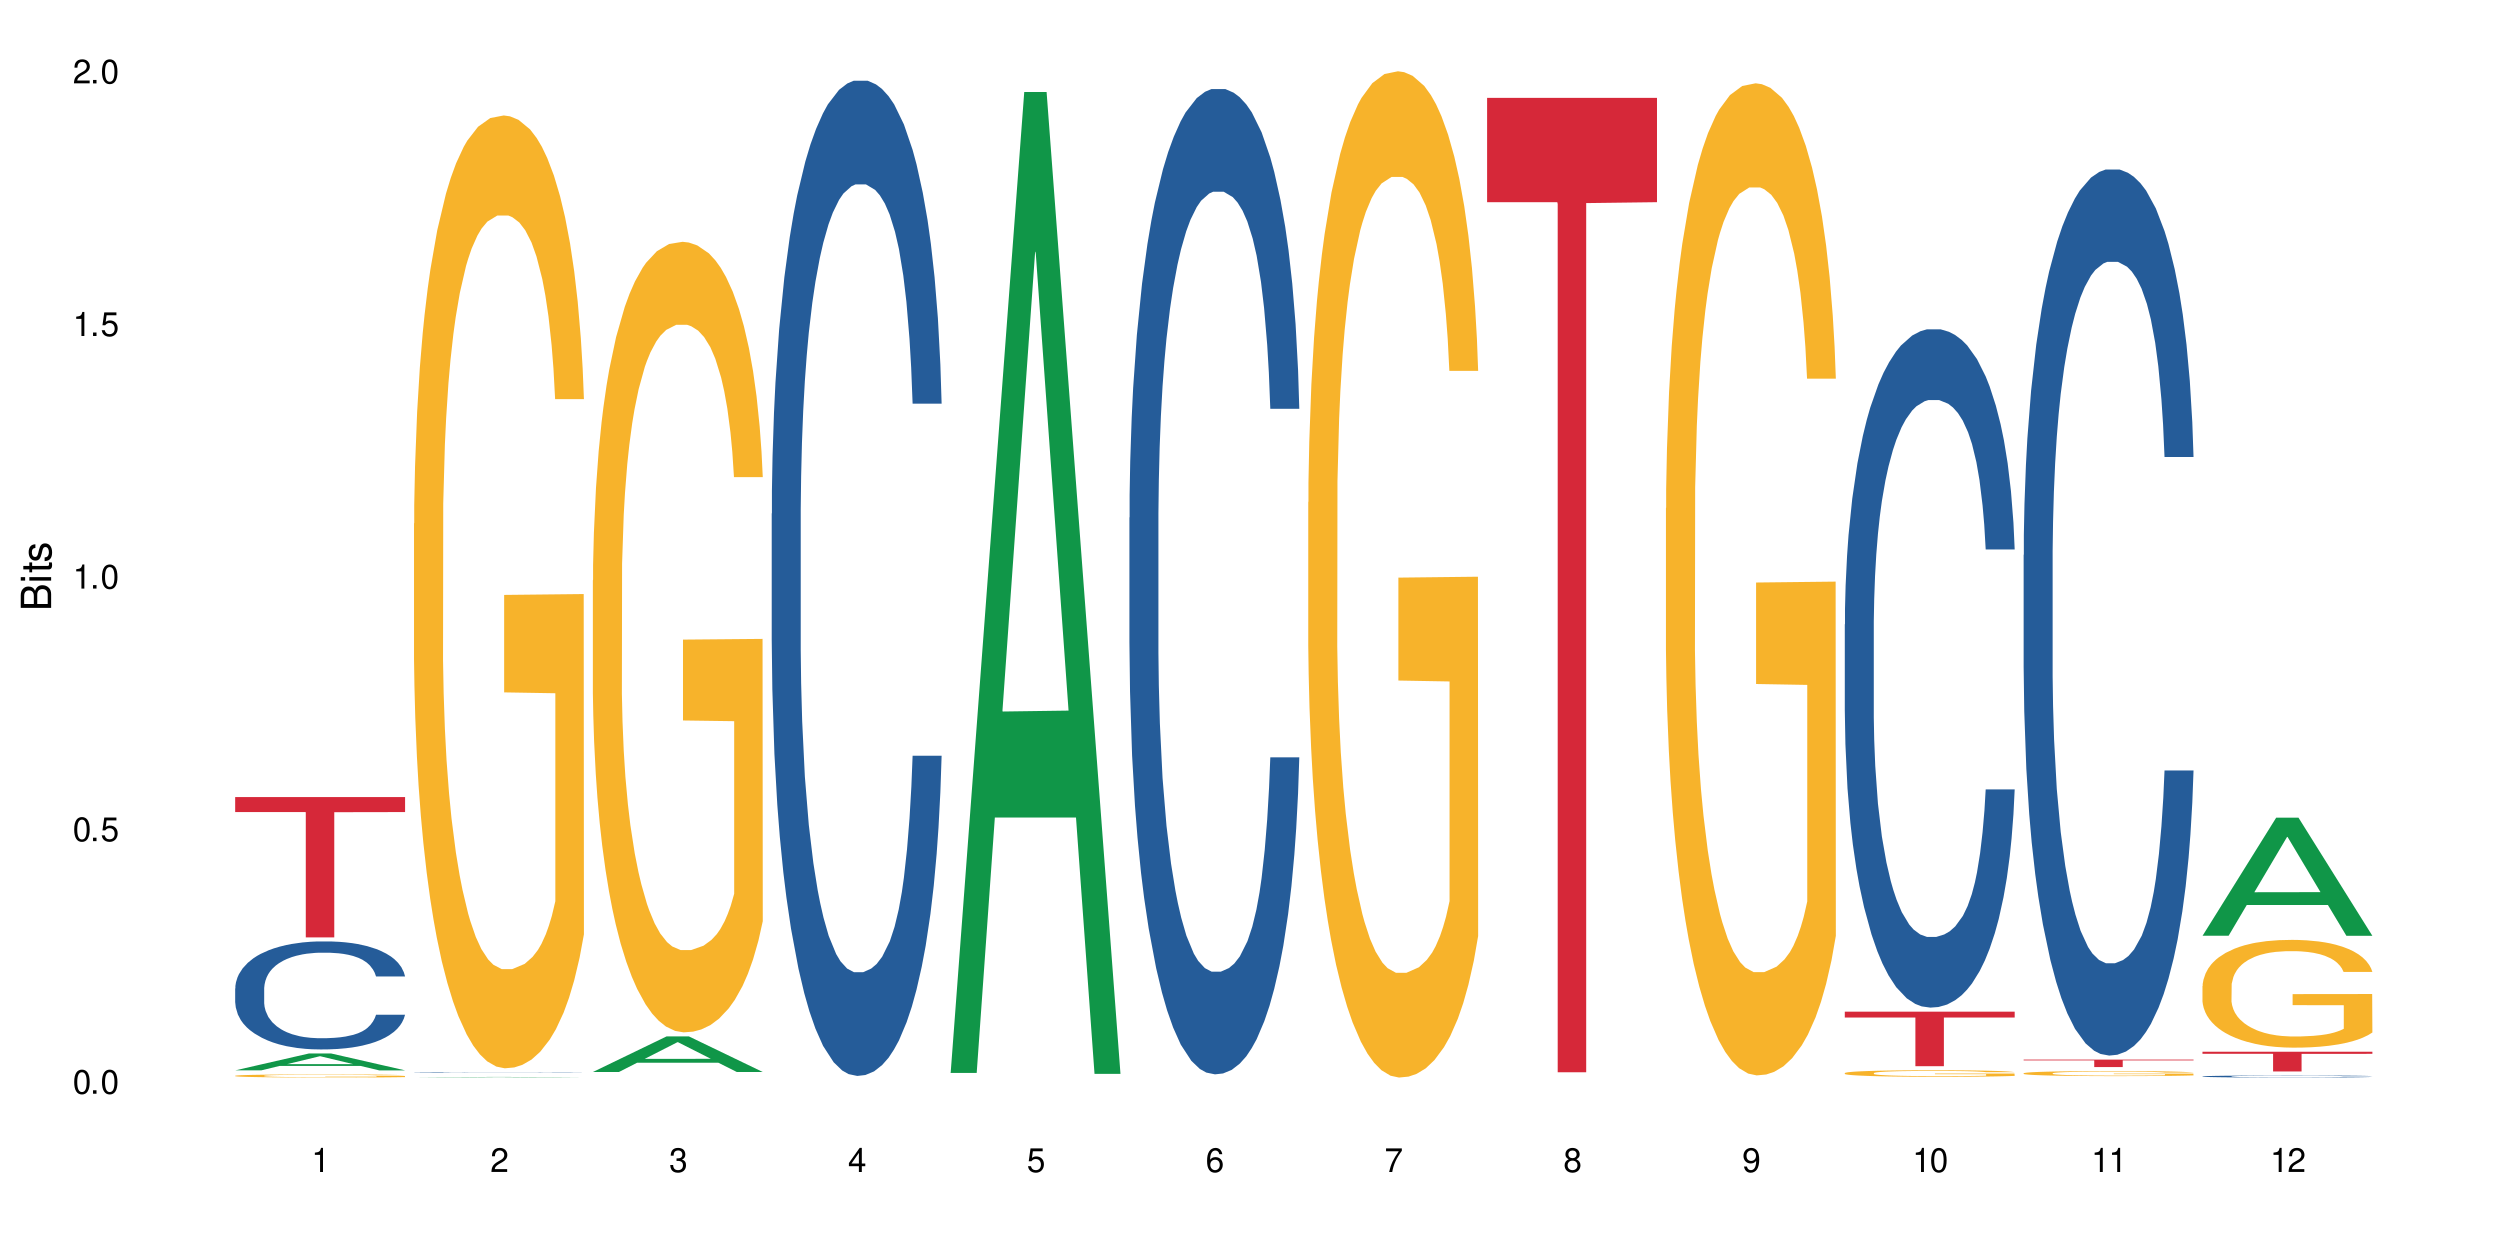 <?xml version="1.0" encoding="UTF-8"?>
<svg xmlns="http://www.w3.org/2000/svg" xmlns:xlink="http://www.w3.org/1999/xlink" width="720" height="360" viewBox="0 0 720 360">
<defs>
<g>
<g id="glyph-0-0">
</g>
<g id="glyph-0-1">
<path d="M 2.641 -6.938 C 2 -6.938 1.422 -6.656 1.078 -6.172 C 0.641 -5.562 0.406 -4.641 0.406 -3.359 C 0.406 -1.016 1.188 0.219 2.641 0.219 C 4.078 0.219 4.859 -1.016 4.859 -3.297 C 4.859 -4.641 4.656 -5.547 4.203 -6.172 C 3.844 -6.656 3.281 -6.938 2.641 -6.938 Z M 2.641 -6.188 C 3.547 -6.188 4 -5.25 4 -3.375 C 4 -1.406 3.562 -0.484 2.625 -0.484 C 1.734 -0.484 1.281 -1.438 1.281 -3.344 C 1.281 -5.25 1.734 -6.188 2.641 -6.188 Z M 2.641 -6.188 "/>
</g>
<g id="glyph-0-2">
<path d="M 1.828 -1 L 0.828 -1 L 0.828 0 L 1.828 0 Z M 1.828 -1 "/>
</g>
<g id="glyph-0-3">
<path d="M 4.562 -6.797 L 1.062 -6.797 L 0.547 -3.094 L 1.328 -3.094 C 1.719 -3.562 2.047 -3.734 2.578 -3.734 C 3.484 -3.734 4.062 -3.109 4.062 -2.094 C 4.062 -1.125 3.484 -0.531 2.578 -0.531 C 1.828 -0.531 1.375 -0.906 1.188 -1.672 L 0.328 -1.672 C 0.453 -1.109 0.547 -0.844 0.75 -0.594 C 1.125 -0.078 1.828 0.219 2.594 0.219 C 3.969 0.219 4.922 -0.781 4.922 -2.219 C 4.922 -3.562 4.031 -4.484 2.719 -4.484 C 2.25 -4.484 1.859 -4.359 1.469 -4.062 L 1.734 -5.969 L 4.562 -5.969 Z M 4.562 -6.797 "/>
</g>
<g id="glyph-0-4">
<path d="M 2.484 -4.938 L 2.484 0 L 3.328 0 L 3.328 -6.938 L 2.766 -6.938 C 2.469 -5.875 2.281 -5.734 0.984 -5.562 L 0.984 -4.938 Z M 2.484 -4.938 "/>
</g>
<g id="glyph-0-5">
<path d="M 4.859 -0.828 L 1.281 -0.828 C 1.359 -1.406 1.672 -1.781 2.5 -2.281 L 3.469 -2.828 C 4.406 -3.344 4.906 -4.062 4.906 -4.906 C 4.906 -5.484 4.672 -6.031 4.266 -6.406 C 3.859 -6.766 3.375 -6.938 2.719 -6.938 C 1.859 -6.938 1.219 -6.625 0.844 -6.031 C 0.609 -5.672 0.5 -5.234 0.484 -4.531 L 1.328 -4.531 C 1.359 -5.016 1.406 -5.281 1.531 -5.516 C 1.75 -5.938 2.188 -6.203 2.703 -6.203 C 3.469 -6.203 4.031 -5.641 4.031 -4.891 C 4.031 -4.344 3.719 -3.859 3.125 -3.516 L 2.234 -3 C 0.812 -2.172 0.406 -1.531 0.328 -0.016 L 4.859 -0.016 Z M 4.859 -0.828 "/>
</g>
<g id="glyph-0-6">
<path d="M 2.125 -3.188 L 2.578 -3.188 C 3.5 -3.188 3.984 -2.766 3.984 -1.922 C 3.984 -1.062 3.469 -0.531 2.594 -0.531 C 1.656 -0.531 1.203 -1 1.156 -2.016 L 0.312 -2.016 C 0.344 -1.453 0.438 -1.094 0.609 -0.781 C 0.953 -0.109 1.625 0.219 2.547 0.219 C 3.953 0.219 4.859 -0.625 4.859 -1.938 C 4.859 -2.828 4.516 -3.297 3.703 -3.594 C 4.344 -3.844 4.656 -4.328 4.656 -5.031 C 4.656 -6.219 3.875 -6.938 2.578 -6.938 C 1.203 -6.938 0.484 -6.172 0.453 -4.703 L 1.297 -4.703 C 1.312 -5.125 1.344 -5.359 1.453 -5.578 C 1.641 -5.969 2.062 -6.203 2.594 -6.203 C 3.344 -6.203 3.797 -5.75 3.797 -5 C 3.797 -4.516 3.609 -4.219 3.25 -4.047 C 3.016 -3.953 2.703 -3.922 2.125 -3.906 Z M 2.125 -3.188 "/>
</g>
<g id="glyph-0-7">
<path d="M 3.141 -1.672 L 3.141 0 L 3.984 0 L 3.984 -1.672 L 4.984 -1.672 L 4.984 -2.438 L 3.984 -2.438 L 3.984 -6.938 L 3.359 -6.938 L 0.266 -2.578 L 0.266 -1.672 Z M 3.141 -2.438 L 1 -2.438 L 3.141 -5.5 Z M 3.141 -2.438 "/>
</g>
<g id="glyph-0-8">
<path d="M 4.781 -5.125 C 4.609 -6.266 3.891 -6.938 2.844 -6.938 C 2.094 -6.938 1.422 -6.578 1.031 -5.953 C 0.594 -5.266 0.406 -4.422 0.406 -3.172 C 0.406 -2 0.578 -1.25 0.984 -0.641 C 1.359 -0.078 1.953 0.219 2.703 0.219 C 3.984 0.219 4.922 -0.75 4.922 -2.094 C 4.922 -3.375 4.062 -4.281 2.844 -4.281 C 2.172 -4.281 1.641 -4.031 1.281 -3.516 C 1.281 -5.234 1.828 -6.188 2.797 -6.188 C 3.391 -6.188 3.797 -5.797 3.938 -5.125 Z M 2.734 -3.531 C 3.547 -3.531 4.062 -2.953 4.062 -2.031 C 4.062 -1.156 3.484 -0.531 2.703 -0.531 C 1.922 -0.531 1.328 -1.188 1.328 -2.078 C 1.328 -2.938 1.906 -3.531 2.734 -3.531 Z M 2.734 -3.531 "/>
</g>
<g id="glyph-0-9">
<path d="M 4.984 -6.797 L 0.438 -6.797 L 0.438 -5.969 L 4.109 -5.969 C 2.5 -3.656 1.828 -2.234 1.328 0 L 2.219 0 C 2.594 -2.172 3.453 -4.047 4.984 -6.094 Z M 4.984 -6.797 "/>
</g>
<g id="glyph-0-10">
<path d="M 3.75 -3.656 C 4.469 -4.094 4.688 -4.438 4.688 -5.078 C 4.688 -6.172 3.844 -6.938 2.641 -6.938 C 1.438 -6.938 0.594 -6.172 0.594 -5.094 C 0.594 -4.438 0.812 -4.094 1.516 -3.656 C 0.734 -3.266 0.359 -2.703 0.359 -1.922 C 0.359 -0.656 1.281 0.219 2.641 0.219 C 3.984 0.219 4.922 -0.656 4.922 -1.922 C 4.922 -2.703 4.531 -3.266 3.75 -3.656 Z M 2.641 -6.188 C 3.359 -6.188 3.812 -5.75 3.812 -5.062 C 3.812 -4.406 3.344 -3.984 2.641 -3.984 C 1.922 -3.984 1.453 -4.406 1.453 -5.078 C 1.453 -5.75 1.922 -6.188 2.641 -6.188 Z M 2.641 -3.266 C 3.484 -3.266 4.062 -2.719 4.062 -1.906 C 4.062 -1.078 3.484 -0.531 2.625 -0.531 C 1.797 -0.531 1.219 -1.094 1.219 -1.906 C 1.219 -2.719 1.781 -3.266 2.641 -3.266 Z M 2.641 -3.266 "/>
</g>
<g id="glyph-0-11">
<path d="M 0.516 -1.578 C 0.672 -0.453 1.406 0.219 2.438 0.219 C 3.188 0.219 3.859 -0.141 4.266 -0.766 C 4.688 -1.453 4.891 -2.297 4.891 -3.547 C 4.891 -4.719 4.703 -5.453 4.312 -6.078 C 3.938 -6.641 3.344 -6.938 2.594 -6.938 C 1.297 -6.938 0.359 -5.969 0.359 -4.625 C 0.359 -3.344 1.234 -2.453 2.453 -2.453 C 3.094 -2.453 3.578 -2.672 4.016 -3.203 C 4 -1.484 3.469 -0.531 2.5 -0.531 C 1.906 -0.531 1.484 -0.906 1.359 -1.578 Z M 2.578 -6.203 C 3.375 -6.203 3.969 -5.531 3.969 -4.641 C 3.969 -3.797 3.391 -3.188 2.547 -3.188 C 1.734 -3.188 1.234 -3.766 1.234 -4.688 C 1.234 -5.562 1.797 -6.203 2.578 -6.203 Z M 2.578 -6.203 "/>
</g>
<g id="glyph-1-0">
</g>
<g id="glyph-1-1">
<path d="M 0 -0.953 L 0 -4.891 C 0 -5.719 -0.234 -6.344 -0.734 -6.797 C -1.188 -7.234 -1.812 -7.469 -2.5 -7.469 C -3.547 -7.469 -4.188 -7 -4.625 -5.875 C -4.984 -6.688 -5.625 -7.094 -6.531 -7.094 C -7.172 -7.094 -7.734 -6.859 -8.141 -6.391 C -8.562 -5.922 -8.75 -5.344 -8.75 -4.5 L -8.75 -0.953 Z M -4.984 -2.062 L -7.766 -2.062 L -7.766 -4.219 C -7.766 -4.844 -7.688 -5.203 -7.453 -5.5 C -7.219 -5.812 -6.859 -5.969 -6.375 -5.969 C -5.891 -5.969 -5.531 -5.812 -5.297 -5.5 C -5.062 -5.203 -4.984 -4.844 -4.984 -4.219 Z M -0.984 -2.062 L -4 -2.062 L -4 -4.781 C -4 -5.766 -3.438 -6.359 -2.484 -6.359 C -1.547 -6.359 -0.984 -5.766 -0.984 -4.781 Z M -0.984 -2.062 "/>
</g>
<g id="glyph-1-2">
<path d="M -6.281 -1.797 L -6.281 -0.797 L 0 -0.797 L 0 -1.797 Z M -8.75 -1.797 L -8.75 -0.797 L -7.484 -0.797 L -7.484 -1.797 Z M -8.75 -1.797 "/>
</g>
<g id="glyph-1-3">
<path d="M -6.281 -3.047 L -6.281 -2.016 L -8.016 -2.016 L -8.016 -1.016 L -6.281 -1.016 L -6.281 -0.172 L -5.469 -0.172 L -5.469 -1.016 L -0.719 -1.016 C -0.078 -1.016 0.281 -1.453 0.281 -2.234 C 0.281 -2.5 0.25 -2.719 0.188 -3.047 L -0.641 -3.047 C -0.609 -2.906 -0.594 -2.766 -0.594 -2.562 C -0.594 -2.141 -0.719 -2.016 -1.156 -2.016 L -5.469 -2.016 L -5.469 -3.047 Z M -6.281 -3.047 "/>
</g>
<g id="glyph-1-4">
<path d="M -4.531 -5.25 C -5.766 -5.25 -6.469 -4.422 -6.469 -2.969 C -6.469 -1.516 -5.719 -0.562 -4.547 -0.562 C -3.562 -0.562 -3.094 -1.062 -2.734 -2.562 L -2.516 -3.484 C -2.344 -4.188 -2.094 -4.469 -1.641 -4.469 C -1.047 -4.469 -0.641 -3.875 -0.641 -3 C -0.641 -2.453 -0.797 -2 -1.062 -1.75 C -1.25 -1.594 -1.422 -1.531 -1.875 -1.469 L -1.875 -0.406 C -0.422 -0.453 0.281 -1.266 0.281 -2.922 C 0.281 -4.5 -0.5 -5.516 -1.719 -5.516 C -2.656 -5.516 -3.172 -4.984 -3.469 -3.734 L -3.703 -2.766 C -3.891 -1.953 -4.156 -1.609 -4.594 -1.609 C -5.188 -1.609 -5.547 -2.125 -5.547 -2.938 C -5.547 -3.75 -5.203 -4.172 -4.531 -4.203 Z M -4.531 -5.25 "/>
</g>
</g>
</defs>
<rect x="-72" y="-36" width="864" height="432" fill="rgb(100%, 100%, 100%)" fill-opacity="1"/>
<path fill-rule="nonzero" fill="rgb(6.275%, 58.824%, 28.235%)" fill-opacity="1" d="M 67.73 308.262 L 67.785 308.258 L 88.957 303.406 L 95.387 303.406 L 116.664 308.266 L 109.188 308.266 L 103.855 306.996 L 80.488 306.996 L 75.258 308.262 L 67.73 308.262 L 82.734 306.473 L 101.711 306.469 L 92.25 304.199 L 92.145 304.195 L 92.039 304.211 L 82.684 306.469 L 82.734 306.473 Z M 67.73 308.262 "/>
<path fill-rule="nonzero" fill="rgb(14.51%, 36.078%, 60%)" fill-opacity="1" d="M 67.73 284.672 L 67.789 284.645 L 67.789 283.961 L 67.969 282.879 L 68.387 281.516 L 68.805 280.578 L 69.879 278.898 L 71.371 277.281 L 72.922 276.027 L 74.055 275.289 L 75.07 274.719 L 77.398 273.668 L 78.891 273.129 L 80.5 272.645 L 82.469 272.16 L 83.902 271.879 L 87.125 271.422 L 89.512 271.223 L 91.363 271.137 L 95.359 271.137 L 97.746 271.25 L 99.477 271.395 L 101.387 271.621 L 102.996 271.879 L 105.801 272.504 L 108.309 273.301 L 109.441 273.754 L 111.234 274.637 L 112.605 275.488 L 113.559 276.227 L 114.633 277.281 L 115.59 278.559 L 116.305 280.008 L 116.664 281.23 L 108.309 281.23 L 107.891 280.094 L 107.414 279.215 L 106.52 278.047 L 105.625 277.223 L 104.371 276.398 L 103.238 275.859 L 101.684 275.316 L 100.312 274.977 L 98.879 274.719 L 97.508 274.551 L 94.883 274.379 L 91.84 274.379 L 90.707 274.438 L 88.379 274.664 L 87.125 274.863 L 85.336 275.262 L 84.082 275.629 L 82.59 276.199 L 81.574 276.684 L 80.32 277.422 L 79.426 278.074 L 78.414 279.016 L 77.816 279.727 L 77.277 280.52 L 76.801 281.461 L 76.441 282.453 L 76.203 283.508 L 76.086 284.531 L 76.086 288.938 L 76.203 289.961 L 76.504 291.156 L 77.277 292.891 L 78.414 294.395 L 79.727 295.59 L 80.977 296.441 L 81.695 296.84 L 82.648 297.297 L 84.141 297.863 L 86.289 298.434 L 87.543 298.66 L 89.453 298.887 L 91.422 299 L 94.047 299 L 96.375 298.887 L 97.926 298.746 L 99.535 298.52 L 101.746 298.035 L 103.117 297.582 L 104.312 297.039 L 105.207 296.5 L 105.801 296.047 L 106.699 295.164 L 107.414 294.195 L 107.949 293.203 L 108.309 292.234 L 116.664 292.234 L 116.305 293.371 L 115.77 294.48 L 115.23 295.305 L 114.395 296.301 L 113.441 297.184 L 112.066 298.176 L 110.934 298.832 L 109.441 299.543 L 108.07 300.082 L 106.578 300.566 L 104.371 301.133 L 102.938 301.418 L 101.387 301.676 L 99.535 301.902 L 97.211 302.102 L 94.703 302.215 L 92.375 302.242 L 89.871 302.188 L 88.02 302.074 L 85.574 301.816 L 82.531 301.305 L 80.32 300.766 L 78.59 300.223 L 77.102 299.656 L 75.43 298.887 L 73.281 297.637 L 71.969 296.672 L 71.074 295.875 L 70.059 294.766 L 69.344 293.77 L 68.508 292.18 L 67.91 290.16 L 67.73 288.594 Z M 67.73 284.672 "/>
<path fill-rule="nonzero" fill="rgb(96.863%, 70.196%, 16.863%)" fill-opacity="1" d="M 67.73 309.816 L 67.789 309.816 L 67.789 309.801 L 68.031 309.762 L 68.625 309.711 L 69.402 309.668 L 70.238 309.637 L 70.773 309.617 L 71.668 309.594 L 72.445 309.574 L 74.414 309.539 L 76.922 309.504 L 78.293 309.488 L 79.844 309.477 L 82.051 309.461 L 83.066 309.453 L 86.172 309.441 L 89.691 309.434 L 93.57 309.43 L 95.359 309.43 L 97.805 309.434 L 101.148 309.441 L 103.059 309.453 L 104.551 309.461 L 106.102 309.469 L 108.012 309.488 L 109.801 309.508 L 111.234 309.527 L 112.664 309.551 L 113.859 309.578 L 114.871 309.605 L 115.77 309.641 L 116.305 309.668 L 116.664 309.699 L 108.367 309.699 L 107.891 309.668 L 107.355 309.648 L 106.461 309.621 L 105.562 309.602 L 104.668 309.586 L 102.996 309.562 L 101.566 309.551 L 99.777 309.539 L 98.047 309.531 L 96.074 309.527 L 94.883 309.523 L 91.719 309.523 L 88.855 309.531 L 87.184 309.539 L 85.992 309.543 L 84.32 309.555 L 83.305 309.566 L 82.707 309.574 L 80.918 309.598 L 79.727 309.621 L 79.07 309.637 L 78.234 309.66 L 77.637 309.684 L 76.98 309.719 L 76.621 309.742 L 76.145 309.797 L 76.086 309.945 L 76.266 309.977 L 76.621 310.012 L 77.102 310.039 L 77.816 310.07 L 78.531 310.098 L 79.785 310.129 L 80.859 310.148 L 81.695 310.164 L 83.305 310.188 L 83.961 310.191 L 85.512 310.207 L 87.125 310.219 L 89.094 310.23 L 90.586 310.234 L 92.973 310.238 L 96.016 310.238 L 99.598 310.234 L 101.863 310.227 L 103.414 310.219 L 104.43 310.215 L 105.684 310.207 L 106.578 310.199 L 107.414 310.188 L 108.43 310.176 L 108.43 309.977 L 93.688 309.977 L 93.688 309.883 L 116.602 309.883 L 116.664 310.207 L 115.41 310.227 L 113.859 310.25 L 112.367 310.266 L 110.816 310.281 L 108.605 310.297 L 106.816 310.305 L 104.07 310.316 L 101.566 310.324 L 98.941 310.328 L 96.613 310.332 L 91.422 310.332 L 88.797 310.324 L 86.707 310.32 L 84.797 310.312 L 82.887 310.301 L 80.5 310.281 L 78.949 310.27 L 77.34 310.25 L 75.727 310.23 L 74.297 310.207 L 73.34 310.191 L 72.387 310.172 L 71.371 310.148 L 70.418 310.117 L 69.699 310.094 L 69.043 310.066 L 68.566 310.039 L 68.09 310 L 67.852 309.969 L 67.73 309.945 Z M 67.73 309.816 "/>
<path fill-rule="nonzero" fill="rgb(83.922%, 15.686%, 22.353%)" fill-opacity="1" d="M 67.73 229.551 L 116.664 229.551 L 116.664 233.875 L 96.27 233.914 L 96.27 269.973 L 88.066 269.973 L 88.066 233.953 L 87.945 233.875 L 67.73 233.875 Z M 67.73 229.551 "/>
<path fill-rule="nonzero" fill="rgb(6.275%, 58.824%, 28.235%)" fill-opacity="1" d="M 119.238 310.332 L 119.289 310.332 L 140.465 310.164 L 146.895 310.164 L 168.172 310.332 L 160.695 310.332 L 155.363 310.289 L 131.996 310.289 L 126.766 310.332 L 119.238 310.332 L 134.242 310.27 L 153.219 310.27 L 143.758 310.191 L 143.547 310.191 L 134.191 310.27 L 134.242 310.27 Z M 119.238 310.332 "/>
<path fill-rule="nonzero" fill="rgb(14.51%, 36.078%, 60%)" fill-opacity="1" d="M 119.238 308.906 L 119.297 308.906 L 119.297 308.902 L 119.477 308.898 L 119.895 308.891 L 120.312 308.887 L 121.387 308.875 L 122.879 308.867 L 124.43 308.859 L 125.562 308.855 L 126.578 308.855 L 128.906 308.848 L 130.398 308.848 L 132.008 308.844 L 133.977 308.84 L 135.41 308.84 L 138.633 308.836 L 152.895 308.836 L 154.504 308.84 L 157.309 308.844 L 159.816 308.848 L 160.949 308.848 L 162.742 308.855 L 164.113 308.859 L 165.066 308.863 L 166.141 308.867 L 167.098 308.875 L 167.812 308.883 L 168.172 308.891 L 159.816 308.891 L 159.398 308.883 L 158.922 308.879 L 158.027 308.871 L 157.133 308.867 L 155.879 308.863 L 154.746 308.859 L 153.191 308.859 L 151.82 308.855 L 150.387 308.855 L 149.016 308.852 L 142.211 308.852 L 139.887 308.855 L 136.844 308.855 L 135.59 308.859 L 134.098 308.863 L 133.082 308.863 L 131.828 308.867 L 130.934 308.871 L 129.922 308.879 L 129.324 308.883 L 128.785 308.887 L 128.309 308.891 L 127.949 308.895 L 127.711 308.902 L 127.594 308.906 L 127.594 308.93 L 127.711 308.938 L 128.012 308.941 L 128.785 308.953 L 129.922 308.961 L 131.234 308.965 L 132.484 308.973 L 133.203 308.973 L 134.156 308.977 L 135.648 308.977 L 137.797 308.98 L 139.051 308.984 L 149.434 308.984 L 151.043 308.98 L 153.254 308.98 L 154.625 308.977 L 155.816 308.973 L 156.715 308.973 L 157.309 308.969 L 158.207 308.965 L 158.922 308.957 L 159.457 308.953 L 159.816 308.949 L 168.172 308.949 L 167.812 308.953 L 167.277 308.961 L 166.738 308.965 L 165.902 308.969 L 164.949 308.977 L 163.574 308.98 L 162.441 308.984 L 160.949 308.988 L 159.578 308.992 L 158.086 308.992 L 155.879 308.996 L 154.445 308.996 L 152.895 309 L 137.082 309 L 134.039 308.996 L 131.828 308.992 L 130.098 308.992 L 128.605 308.988 L 126.938 308.984 L 124.789 308.977 L 123.477 308.973 L 122.582 308.969 L 121.566 308.961 L 120.852 308.957 L 120.016 308.949 L 119.418 308.938 L 119.238 308.93 Z M 119.238 308.906 "/>
<path fill-rule="nonzero" fill="rgb(96.863%, 70.196%, 16.863%)" fill-opacity="1" d="M 119.238 150.789 L 119.297 150.535 L 119.297 145.523 L 119.535 134.246 L 120.133 118.707 L 120.91 105.926 L 121.746 95.902 L 122.281 90.641 L 123.176 83.121 L 123.953 77.609 L 125.922 66.332 L 128.43 55.805 L 129.801 51.293 L 131.352 47.035 L 133.559 42.273 L 134.574 40.516 L 137.676 36.508 L 141.199 34 L 145.078 33.25 L 146.867 33.5 L 149.312 34.504 L 152.656 37.258 L 154.566 39.766 L 156.059 42.273 L 157.609 45.531 L 159.52 50.543 L 161.309 56.555 L 162.742 62.57 L 164.172 70.09 L 165.367 78.109 L 166.379 86.879 L 167.277 97.406 L 167.812 106.18 L 168.172 114.949 L 159.875 114.949 L 159.398 106.18 L 158.863 99.41 L 157.965 91.141 L 157.07 85.125 L 156.176 80.363 L 154.504 73.848 L 153.074 69.84 L 151.281 66.332 L 149.551 64.074 L 147.582 62.57 L 146.391 62.07 L 143.227 62.07 L 140.363 63.824 L 138.691 65.828 L 137.5 67.836 L 135.828 71.594 L 134.812 74.602 L 134.215 76.605 L 132.426 84.375 L 131.234 91.391 L 130.578 96.152 L 129.742 103.672 L 129.145 110.438 L 128.488 120.465 L 128.129 127.98 L 127.652 145.023 L 127.594 190.133 L 127.773 199.656 L 128.129 209.934 L 128.605 218.953 L 129.324 228.477 L 130.039 235.746 L 131.293 245.52 L 132.367 252.035 L 133.203 256.297 L 134.812 263.062 L 135.469 265.316 L 137.02 269.828 L 138.633 273.336 L 140.602 276.344 L 142.094 277.848 L 144.48 279.102 L 147.523 279.102 L 151.105 277.598 L 153.371 275.594 L 154.922 273.586 L 155.938 271.832 L 157.191 269.078 L 158.086 266.57 L 158.922 263.812 L 159.938 259.555 L 159.938 199.656 L 145.195 199.406 L 145.195 171.336 L 168.109 171.086 L 168.172 269.078 L 166.918 275.844 L 165.367 282.359 L 163.875 287.371 L 162.324 291.633 L 160.113 296.395 L 158.324 299.402 L 155.578 302.91 L 153.074 305.164 L 150.449 306.668 L 148.121 307.422 L 145.375 307.672 L 142.93 307.172 L 140.305 305.668 L 138.215 303.66 L 136.305 301.156 L 134.395 297.898 L 132.008 292.633 L 130.457 288.375 L 128.848 283.109 L 127.234 276.848 L 125.801 270.078 L 124.848 264.816 L 123.895 258.801 L 122.879 251.281 L 121.926 242.762 L 121.207 234.992 L 120.551 226.223 L 120.074 217.953 L 119.598 206.676 L 119.359 197.652 L 119.238 189.883 Z M 119.238 150.789 "/>
<path fill-rule="nonzero" fill="rgb(6.275%, 58.824%, 28.235%)" fill-opacity="1" d="M 170.746 308.727 L 170.797 308.719 L 191.973 298.484 L 198.402 298.484 L 219.68 308.738 L 212.203 308.738 L 206.871 306.059 L 183.504 306.059 L 178.273 308.727 L 170.746 308.727 L 185.75 304.953 L 204.727 304.941 L 195.266 300.156 L 195.16 300.148 L 195.055 300.176 L 185.699 304.941 L 185.75 304.953 Z M 170.746 308.727 "/>
<path fill-rule="nonzero" fill="rgb(96.863%, 70.196%, 16.863%)" fill-opacity="1" d="M 170.746 167.156 L 170.805 166.949 L 170.805 162.789 L 171.043 153.434 L 171.641 140.543 L 172.418 129.938 L 173.254 121.621 L 173.789 117.254 L 174.684 111.016 L 175.461 106.441 L 177.43 97.086 L 179.938 88.352 L 181.309 84.609 L 182.859 81.074 L 185.066 77.125 L 186.082 75.668 L 189.184 72.344 L 192.707 70.266 L 196.586 69.641 L 198.375 69.848 L 200.82 70.68 L 204.164 72.965 L 206.074 75.047 L 207.566 77.125 L 209.117 79.828 L 211.027 83.988 L 212.816 88.977 L 214.25 93.969 L 215.68 100.203 L 216.875 106.859 L 217.887 114.137 L 218.785 122.867 L 219.32 130.145 L 219.68 137.422 L 211.383 137.422 L 210.906 130.145 L 210.371 124.531 L 209.473 117.672 L 208.578 112.68 L 207.684 108.73 L 206.012 103.324 L 204.582 99.996 L 202.789 97.086 L 201.059 95.215 L 199.09 93.969 L 197.898 93.551 L 194.734 93.551 L 191.871 95.008 L 190.199 96.672 L 189.008 98.332 L 187.336 101.453 L 186.32 103.949 L 185.723 105.609 L 183.934 112.059 L 182.742 117.879 L 182.086 121.828 L 181.25 128.066 L 180.652 133.68 L 179.996 142 L 179.637 148.234 L 179.16 162.375 L 179.102 199.801 L 179.281 207.703 L 179.637 216.227 L 180.113 223.715 L 180.832 231.613 L 181.547 237.645 L 182.801 245.754 L 183.875 251.16 L 184.711 254.695 L 186.32 260.309 L 186.977 262.18 L 188.527 265.922 L 190.141 268.832 L 192.109 271.328 L 193.602 272.574 L 195.988 273.617 L 199.031 273.617 L 202.613 272.367 L 204.879 270.703 L 206.43 269.039 L 207.445 267.586 L 208.699 265.297 L 209.594 263.219 L 210.43 260.934 L 211.445 257.398 L 211.445 207.703 L 196.703 207.496 L 196.703 184.207 L 219.617 184 L 219.68 265.297 L 218.426 270.914 L 216.875 276.316 L 215.383 280.477 L 213.832 284.012 L 211.621 287.961 L 209.832 290.457 L 207.086 293.367 L 204.582 295.238 L 201.957 296.488 L 199.629 297.109 L 196.883 297.32 L 194.438 296.902 L 191.812 295.656 L 189.723 293.992 L 187.812 291.914 L 185.902 289.211 L 183.516 284.844 L 181.965 281.309 L 180.355 276.941 L 178.742 271.742 L 177.309 266.129 L 176.355 261.762 L 175.402 256.773 L 174.387 250.535 L 173.43 243.465 L 172.715 237.02 L 172.059 229.742 L 171.582 222.883 L 171.105 213.523 L 170.867 206.039 L 170.746 199.594 Z M 170.746 167.156 "/>
<path fill-rule="nonzero" fill="rgb(14.51%, 36.078%, 60%)" fill-opacity="1" d="M 222.254 147.957 L 222.312 147.695 L 222.312 141.406 L 222.492 131.453 L 222.91 118.875 L 223.328 110.23 L 224.402 94.773 L 225.895 79.84 L 227.445 68.312 L 228.578 61.5 L 229.594 56.258 L 231.922 46.566 L 233.414 41.586 L 235.023 37.133 L 236.992 32.68 L 238.426 30.059 L 241.648 25.867 L 244.035 24.035 L 245.883 23.246 L 249.883 23.246 L 252.27 24.297 L 254 25.605 L 255.91 27.703 L 257.52 30.059 L 260.324 35.824 L 262.832 43.16 L 263.965 47.352 L 265.754 55.473 L 267.129 63.332 L 268.082 70.145 L 269.156 79.84 L 270.113 91.629 L 270.828 104.988 L 271.188 116.254 L 262.832 116.254 L 262.414 105.777 L 261.938 97.652 L 261.043 86.914 L 260.145 79.312 L 258.895 71.715 L 257.758 66.738 L 256.207 61.762 L 254.836 58.617 L 253.402 56.258 L 252.031 54.688 L 249.406 53.113 L 246.363 53.113 L 245.227 53.641 L 242.902 55.734 L 241.648 57.57 L 239.855 61.238 L 238.605 64.645 L 237.113 69.883 L 236.098 74.336 L 234.844 81.148 L 233.949 87.176 L 232.934 95.82 L 232.34 102.371 L 231.801 109.707 L 231.324 118.352 L 230.965 127.52 L 230.727 137.215 L 230.609 146.648 L 230.609 187.258 L 230.727 196.688 L 231.027 207.691 L 231.801 223.672 L 232.934 237.559 L 234.25 248.562 L 235.5 256.422 L 236.219 260.09 L 237.172 264.281 L 238.664 269.523 L 240.812 274.762 L 242.066 276.859 L 243.977 278.953 L 245.945 280 L 248.57 280 L 250.898 278.953 L 252.449 277.645 L 254.059 275.547 L 256.266 271.094 L 257.641 266.902 L 258.832 261.926 L 259.73 256.945 L 260.324 252.754 L 261.219 244.633 L 261.938 235.727 L 262.473 226.555 L 262.832 217.648 L 271.188 217.648 L 270.828 228.129 L 270.289 238.344 L 269.754 245.941 L 268.918 255.113 L 267.965 263.234 L 266.59 272.402 L 265.457 278.43 L 263.965 284.98 L 262.594 289.957 L 261.102 294.41 L 258.895 299.652 L 257.461 302.27 L 255.91 304.629 L 254.059 306.727 L 251.73 308.559 L 249.227 309.605 L 246.898 309.871 L 244.391 309.344 L 242.543 308.297 L 240.098 305.938 L 237.051 301.223 L 234.844 296.246 L 233.113 291.27 L 231.621 286.027 L 229.953 278.953 L 227.805 267.426 L 226.492 258.52 L 225.594 251.184 L 224.582 240.965 L 223.863 231.797 L 223.031 217.125 L 222.434 198.523 L 222.254 184.113 Z M 222.254 147.957 "/>
<path fill-rule="nonzero" fill="rgb(6.275%, 58.824%, 28.235%)" fill-opacity="1" d="M 273.762 309 L 273.812 308.734 L 294.984 26.488 L 301.418 26.488 L 322.695 309.266 L 315.219 309.266 L 309.887 235.453 L 286.516 235.453 L 281.289 309 L 273.762 309 L 288.766 204.918 L 307.742 204.652 L 298.281 72.688 L 298.176 72.422 L 298.07 73.219 L 288.711 204.652 L 288.766 204.918 Z M 273.762 309 "/>
<path fill-rule="nonzero" fill="rgb(14.51%, 36.078%, 60%)" fill-opacity="1" d="M 325.27 149.117 L 325.328 148.855 L 325.328 142.633 L 325.508 132.773 L 325.926 120.324 L 326.344 111.766 L 327.418 96.461 L 328.91 81.676 L 330.461 70.262 L 331.594 63.52 L 332.609 58.332 L 334.938 48.734 L 336.43 43.805 L 338.039 39.398 L 340.008 34.988 L 341.441 32.395 L 344.664 28.242 L 347.051 26.43 L 348.898 25.648 L 352.898 25.648 L 355.285 26.688 L 357.016 27.984 L 358.926 30.059 L 360.535 32.395 L 363.34 38.102 L 365.848 45.363 L 366.98 49.512 L 368.77 57.555 L 370.145 65.336 L 371.098 72.078 L 372.172 81.676 L 373.129 93.348 L 373.844 106.578 L 374.199 117.73 L 365.848 117.73 L 365.43 107.355 L 364.953 99.316 L 364.055 88.68 L 363.16 81.156 L 361.91 73.637 L 360.773 68.707 L 359.223 63.777 L 357.852 60.668 L 356.418 58.332 L 355.047 56.777 L 352.422 55.219 L 349.379 55.219 L 348.242 55.738 L 345.914 57.812 L 344.664 59.629 L 342.871 63.262 L 341.621 66.633 L 340.129 71.82 L 339.113 76.23 L 337.859 82.973 L 336.965 88.938 L 335.949 97.5 L 335.355 103.984 L 334.816 111.246 L 334.34 119.805 L 333.98 128.883 L 333.742 138.48 L 333.625 147.82 L 333.625 188.023 L 333.742 197.363 L 334.039 208.254 L 334.816 224.078 L 335.949 237.824 L 337.262 248.719 L 338.516 256.5 L 339.234 260.133 L 340.188 264.281 L 341.68 269.469 L 343.828 274.656 L 345.082 276.734 L 346.988 278.809 L 348.961 279.844 L 351.586 279.844 L 353.914 278.809 L 355.465 277.512 L 357.074 275.438 L 359.281 271.027 L 360.656 266.875 L 361.848 261.949 L 362.742 257.02 L 363.34 252.871 L 364.234 244.828 L 364.953 236.008 L 365.488 226.93 L 365.848 218.113 L 374.199 218.113 L 373.844 228.488 L 373.305 238.605 L 372.77 246.125 L 371.934 255.203 L 370.98 263.246 L 369.605 272.324 L 368.473 278.289 L 366.98 284.773 L 365.609 289.703 L 364.117 294.113 L 361.91 299.301 L 360.477 301.895 L 358.926 304.227 L 357.074 306.301 L 354.746 308.117 L 352.242 309.156 L 349.914 309.414 L 347.406 308.898 L 345.559 307.859 L 343.109 305.523 L 340.066 300.855 L 337.859 295.926 L 336.129 291 L 334.637 285.812 L 332.965 278.809 L 330.82 267.395 L 329.504 258.574 L 328.609 251.312 L 327.598 241.199 L 326.879 232.117 L 326.043 217.594 L 325.449 199.176 L 325.27 184.91 Z M 325.27 149.117 "/>
<path fill-rule="nonzero" fill="rgb(96.863%, 70.196%, 16.863%)" fill-opacity="1" d="M 376.777 144.652 L 376.836 144.387 L 376.836 139.094 L 377.074 127.184 L 377.672 110.777 L 378.449 97.277 L 379.281 86.691 L 379.82 81.133 L 380.715 73.195 L 381.492 67.371 L 383.461 55.461 L 385.965 44.348 L 387.34 39.582 L 388.891 35.082 L 391.098 30.055 L 392.113 28.203 L 395.215 23.965 L 398.734 21.32 L 402.613 20.527 L 404.406 20.789 L 406.852 21.848 L 410.195 24.762 L 412.102 27.406 L 413.594 30.055 L 415.148 33.496 L 417.055 38.789 L 418.848 45.141 L 420.277 51.492 L 421.711 59.43 L 422.902 67.902 L 423.918 77.164 L 424.812 88.281 L 425.352 97.543 L 425.707 106.805 L 417.414 106.805 L 416.938 97.543 L 416.398 90.398 L 415.504 81.664 L 414.609 75.312 L 413.715 70.281 L 412.043 63.402 L 410.609 59.168 L 408.82 55.461 L 407.09 53.078 L 405.121 51.492 L 403.93 50.961 L 400.766 50.961 L 397.902 52.816 L 396.23 54.934 L 395.035 57.051 L 393.367 61.02 L 392.352 64.195 L 391.754 66.312 L 389.965 74.516 L 388.77 81.93 L 388.113 86.957 L 387.277 94.898 L 386.684 102.043 L 386.027 112.629 L 385.668 120.57 L 385.191 138.566 L 385.129 186.207 L 385.309 196.262 L 385.668 207.113 L 386.145 216.641 L 386.859 226.699 L 387.578 234.375 L 388.832 244.695 L 389.906 251.578 L 390.738 256.078 L 392.352 263.223 L 393.008 265.605 L 394.559 270.367 L 396.172 274.074 L 398.141 277.25 L 399.633 278.836 L 402.02 280.16 L 405.062 280.16 L 408.641 278.574 L 410.91 276.457 L 412.461 274.34 L 413.477 272.484 L 414.73 269.574 L 415.625 266.926 L 416.461 264.016 L 417.473 259.516 L 417.473 196.262 L 402.734 195.996 L 402.734 166.355 L 425.648 166.09 L 425.707 269.574 L 424.457 276.719 L 422.902 283.602 L 421.414 288.895 L 419.859 293.395 L 417.652 298.422 L 415.863 301.598 L 413.117 305.305 L 410.609 307.688 L 407.984 309.273 L 405.66 310.066 L 402.914 310.332 L 400.469 309.805 L 397.84 308.215 L 395.754 306.098 L 393.844 303.453 L 391.934 300.012 L 389.547 294.453 L 387.996 289.953 L 386.383 284.395 L 384.773 277.777 L 383.34 270.633 L 382.387 265.074 L 381.43 258.723 L 380.418 250.781 L 379.461 241.785 L 378.746 233.578 L 378.09 224.316 L 377.613 215.582 L 377.133 203.672 L 376.895 194.145 L 376.777 185.941 Z M 376.777 144.652 "/>
<path fill-rule="nonzero" fill="rgb(83.922%, 15.686%, 22.353%)" fill-opacity="1" d="M 428.285 28.188 L 477.215 28.188 L 477.215 58.227 L 456.824 58.492 L 456.824 308.82 L 448.617 308.82 L 448.617 58.754 L 448.5 58.227 L 428.285 58.227 Z M 428.285 28.188 "/>
<path fill-rule="nonzero" fill="rgb(96.863%, 70.196%, 16.863%)" fill-opacity="1" d="M 479.793 146.371 L 479.852 146.109 L 479.852 140.891 L 480.09 129.148 L 480.688 112.969 L 481.461 99.66 L 482.297 89.223 L 482.836 83.746 L 483.73 75.918 L 484.504 70.176 L 486.477 58.434 L 488.98 47.473 L 490.355 42.777 L 491.906 38.34 L 494.113 33.383 L 495.129 31.559 L 498.23 27.383 L 501.75 24.773 L 505.629 23.988 L 507.422 24.25 L 509.867 25.293 L 513.207 28.164 L 515.117 30.773 L 516.609 33.383 L 518.16 36.777 L 520.07 41.996 L 521.863 48.258 L 523.293 54.52 L 524.727 62.348 L 525.918 70.699 L 526.934 79.832 L 527.828 90.789 L 528.367 99.922 L 528.723 109.055 L 520.43 109.055 L 519.953 99.922 L 519.414 92.879 L 518.52 84.266 L 517.625 78.004 L 516.73 73.047 L 515.059 66.262 L 513.625 62.086 L 511.836 58.434 L 510.105 56.086 L 508.137 54.52 L 506.941 53.996 L 503.781 53.996 L 500.918 55.824 L 499.246 57.91 L 498.051 60 L 496.383 63.914 L 495.367 67.043 L 494.77 69.133 L 492.98 77.223 L 491.785 84.527 L 491.129 89.484 L 490.293 97.312 L 489.699 104.359 L 489.043 114.797 L 488.684 122.625 L 488.207 140.367 L 488.145 187.336 L 488.324 197.254 L 488.684 207.949 L 489.16 217.344 L 489.875 227.262 L 490.594 234.828 L 491.844 245.004 L 492.918 251.789 L 493.754 256.223 L 495.367 263.27 L 496.023 265.617 L 497.574 270.316 L 499.184 273.969 L 501.156 277.098 L 502.648 278.664 L 505.035 279.969 L 508.078 279.969 L 511.656 278.402 L 513.926 276.316 L 515.477 274.23 L 516.492 272.402 L 517.742 269.531 L 518.641 266.922 L 519.473 264.051 L 520.488 259.617 L 520.488 197.254 L 505.75 196.992 L 505.75 167.766 L 528.664 167.504 L 528.723 269.531 L 527.473 276.578 L 525.918 283.363 L 524.426 288.582 L 522.875 293.016 L 520.668 297.973 L 518.879 301.105 L 516.133 304.758 L 513.625 307.105 L 511 308.672 L 508.672 309.457 L 505.93 309.715 L 503.48 309.195 L 500.855 307.629 L 498.77 305.543 L 496.859 302.934 L 494.949 299.539 L 492.562 294.059 L 491.012 289.625 L 489.398 284.145 L 487.789 277.621 L 486.355 270.574 L 485.402 265.098 L 484.445 258.832 L 483.434 251.004 L 482.477 242.133 L 481.762 234.043 L 481.105 224.91 L 480.629 216.301 L 480.148 204.559 L 479.91 195.164 L 479.793 187.074 Z M 479.793 146.371 "/>
<path fill-rule="nonzero" fill="rgb(14.51%, 36.078%, 60%)" fill-opacity="1" d="M 531.301 179.848 L 531.359 179.668 L 531.359 175.383 L 531.539 168.598 L 531.957 160.027 L 532.375 154.137 L 533.449 143.602 L 534.938 133.422 L 536.492 125.566 L 537.625 120.922 L 538.641 117.352 L 540.965 110.746 L 542.457 107.352 L 544.07 104.316 L 546.039 101.281 L 547.473 99.496 L 550.691 96.641 L 553.078 95.391 L 554.93 94.852 L 558.93 94.852 L 561.316 95.566 L 563.047 96.461 L 564.953 97.891 L 566.566 99.496 L 569.371 103.426 L 571.879 108.422 L 573.012 111.281 L 574.801 116.816 L 576.172 122.172 L 577.129 126.816 L 578.203 133.422 L 579.156 141.457 L 579.875 150.562 L 580.23 158.242 L 571.879 158.242 L 571.461 151.098 L 570.98 145.562 L 570.086 138.242 L 569.191 133.066 L 567.938 127.887 L 566.805 124.492 L 565.254 121.102 L 563.883 118.957 L 562.449 117.352 L 561.078 116.281 L 558.449 115.211 L 555.406 115.211 L 554.273 115.566 L 551.945 116.996 L 550.691 118.246 L 548.902 120.746 L 547.648 123.066 L 546.156 126.637 L 545.145 129.672 L 543.891 134.316 L 542.996 138.422 L 541.98 144.312 L 541.383 148.777 L 540.848 153.777 L 540.371 159.672 L 540.012 165.918 L 539.773 172.527 L 539.652 178.953 L 539.652 206.633 L 539.773 213.059 L 540.07 220.559 L 540.848 231.449 L 541.98 240.914 L 543.293 248.414 L 544.547 253.77 L 545.262 256.27 L 546.219 259.129 L 547.711 262.699 L 549.859 266.27 L 551.109 267.699 L 553.02 269.125 L 554.988 269.84 L 557.613 269.84 L 559.941 269.125 L 561.492 268.234 L 563.105 266.805 L 565.312 263.77 L 566.688 260.914 L 567.879 257.52 L 568.773 254.129 L 569.371 251.27 L 570.266 245.734 L 570.98 239.664 L 571.52 233.414 L 571.879 227.344 L 580.23 227.344 L 579.875 234.488 L 579.336 241.449 L 578.801 246.629 L 577.965 252.879 L 577.008 258.414 L 575.637 264.664 L 574.504 268.77 L 573.012 273.234 L 571.637 276.625 L 570.148 279.66 L 567.938 283.234 L 566.508 285.02 L 564.953 286.625 L 563.105 288.055 L 560.777 289.305 L 558.273 290.02 L 555.945 290.195 L 553.438 289.84 L 551.59 289.125 L 549.141 287.52 L 546.098 284.305 L 543.891 280.91 L 542.16 277.52 L 540.668 273.949 L 538.996 269.125 L 536.848 261.27 L 535.535 255.199 L 534.641 250.199 L 533.625 243.234 L 532.91 236.984 L 532.074 226.988 L 531.477 214.309 L 531.301 204.488 Z M 531.301 179.848 "/>
<path fill-rule="nonzero" fill="rgb(96.863%, 70.196%, 16.863%)" fill-opacity="1" d="M 531.301 309.039 L 531.359 309.039 L 531.359 309.004 L 531.598 308.926 L 532.195 308.816 L 532.969 308.73 L 533.805 308.66 L 534.344 308.625 L 535.238 308.574 L 536.012 308.535 L 537.984 308.457 L 540.488 308.383 L 541.863 308.352 L 543.414 308.324 L 545.621 308.289 L 546.637 308.277 L 549.738 308.25 L 553.258 308.234 L 557.137 308.227 L 558.93 308.23 L 561.375 308.238 L 564.715 308.258 L 566.625 308.273 L 568.117 308.289 L 569.668 308.312 L 571.578 308.348 L 573.367 308.391 L 574.801 308.43 L 576.234 308.48 L 577.426 308.539 L 578.441 308.598 L 579.336 308.672 L 579.875 308.73 L 580.23 308.793 L 571.938 308.793 L 571.461 308.73 L 570.922 308.684 L 570.027 308.629 L 569.133 308.586 L 568.238 308.555 L 566.566 308.508 L 565.133 308.48 L 563.344 308.457 L 561.613 308.441 L 559.645 308.43 L 558.449 308.426 L 555.289 308.426 L 552.422 308.438 L 550.754 308.453 L 549.559 308.469 L 547.887 308.492 L 546.875 308.512 L 546.277 308.527 L 544.488 308.582 L 543.293 308.629 L 542.637 308.664 L 541.801 308.715 L 541.203 308.762 L 540.547 308.828 L 540.191 308.883 L 539.715 309 L 539.652 309.312 L 539.832 309.375 L 540.191 309.445 L 540.668 309.508 L 541.383 309.574 L 542.102 309.625 L 543.352 309.691 L 544.426 309.738 L 545.262 309.766 L 546.875 309.812 L 547.531 309.828 L 549.082 309.859 L 550.691 309.883 L 552.664 309.906 L 554.152 309.914 L 556.543 309.926 L 559.586 309.926 L 563.164 309.914 L 565.434 309.898 L 566.984 309.887 L 568 309.875 L 569.25 309.855 L 570.148 309.84 L 570.98 309.82 L 571.996 309.789 L 571.996 309.375 L 557.258 309.375 L 557.258 309.18 L 580.172 309.18 L 580.23 309.855 L 578.977 309.902 L 577.426 309.945 L 575.934 309.98 L 574.383 310.012 L 572.176 310.043 L 570.387 310.066 L 567.641 310.09 L 565.133 310.105 L 562.508 310.113 L 560.18 310.121 L 557.438 310.121 L 554.988 310.117 L 552.363 310.109 L 550.277 310.094 L 548.367 310.078 L 546.457 310.055 L 544.07 310.02 L 542.52 309.988 L 540.906 309.953 L 539.297 309.91 L 537.863 309.863 L 536.91 309.824 L 535.953 309.785 L 534.938 309.734 L 533.984 309.672 L 533.27 309.621 L 532.613 309.559 L 532.133 309.504 L 531.656 309.426 L 531.418 309.363 L 531.301 309.309 Z M 531.301 309.039 "/>
<path fill-rule="nonzero" fill="rgb(83.922%, 15.686%, 22.353%)" fill-opacity="1" d="M 531.301 291.359 L 580.23 291.359 L 580.23 293.043 L 559.84 293.055 L 559.84 307.062 L 551.633 307.062 L 551.633 293.07 L 551.516 293.043 L 531.301 293.043 Z M 531.301 291.359 "/>
<path fill-rule="nonzero" fill="rgb(14.51%, 36.078%, 60%)" fill-opacity="1" d="M 582.809 159.852 L 582.867 159.617 L 582.867 154.02 L 583.047 145.156 L 583.465 133.957 L 583.883 126.262 L 584.957 112.5 L 586.445 99.203 L 588 88.938 L 589.133 82.875 L 590.148 78.207 L 592.473 69.578 L 593.965 65.145 L 595.578 61.18 L 597.547 57.215 L 598.977 54.883 L 602.199 51.148 L 604.586 49.516 L 606.438 48.816 L 610.438 48.816 L 612.824 49.75 L 614.555 50.918 L 616.461 52.781 L 618.074 54.883 L 620.879 60.016 L 623.383 66.547 L 624.52 70.277 L 626.309 77.508 L 627.68 84.508 L 628.637 90.57 L 629.711 99.203 L 630.664 109.699 L 631.383 121.594 L 631.738 131.625 L 623.383 131.625 L 622.969 122.297 L 622.488 115.062 L 621.594 105.5 L 620.699 98.734 L 619.445 91.973 L 618.312 87.539 L 616.762 83.105 L 615.387 80.309 L 613.957 78.207 L 612.582 76.809 L 609.957 75.41 L 606.914 75.41 L 605.781 75.875 L 603.453 77.742 L 602.199 79.375 L 600.41 82.641 L 599.156 85.672 L 597.664 90.34 L 596.652 94.305 L 595.398 100.367 L 594.504 105.734 L 593.488 113.43 L 592.891 119.262 L 592.355 125.793 L 591.879 133.492 L 591.52 141.656 L 591.281 150.285 L 591.16 158.684 L 591.16 194.84 L 591.281 203.238 L 591.578 213.035 L 592.355 227.262 L 593.488 239.625 L 594.801 249.422 L 596.055 256.422 L 596.77 259.688 L 597.727 263.418 L 599.219 268.082 L 601.367 272.75 L 602.617 274.613 L 604.527 276.48 L 606.496 277.414 L 609.121 277.414 L 611.449 276.48 L 613 275.316 L 614.613 273.449 L 616.82 269.484 L 618.191 265.75 L 619.387 261.32 L 620.281 256.887 L 620.879 253.156 L 621.773 245.926 L 622.488 237.992 L 623.027 229.828 L 623.383 221.898 L 631.738 221.898 L 631.383 231.227 L 630.844 240.324 L 630.309 247.09 L 629.473 255.254 L 628.516 262.484 L 627.145 270.648 L 626.012 276.016 L 624.52 281.848 L 623.145 286.277 L 621.652 290.242 L 619.445 294.91 L 618.016 297.242 L 616.461 299.34 L 614.613 301.207 L 612.285 302.84 L 609.777 303.773 L 607.453 304.008 L 604.945 303.539 L 603.098 302.605 L 600.648 300.508 L 597.605 296.309 L 595.398 291.875 L 593.668 287.445 L 592.176 282.781 L 590.504 276.48 L 588.355 266.219 L 587.043 258.285 L 586.148 251.754 L 585.133 242.66 L 584.418 234.492 L 583.582 221.43 L 582.984 204.871 L 582.809 192.039 Z M 582.809 159.852 "/>
<path fill-rule="nonzero" fill="rgb(96.863%, 70.196%, 16.863%)" fill-opacity="1" d="M 582.809 309.09 L 582.867 309.09 L 582.867 309.062 L 583.105 309.004 L 583.703 308.922 L 584.477 308.855 L 585.312 308.801 L 585.852 308.773 L 586.746 308.734 L 587.52 308.703 L 589.492 308.645 L 591.996 308.59 L 593.367 308.566 L 594.922 308.543 L 597.129 308.52 L 598.145 308.508 L 601.246 308.488 L 604.766 308.477 L 608.645 308.469 L 610.438 308.473 L 612.883 308.477 L 616.223 308.492 L 618.133 308.504 L 619.625 308.52 L 621.176 308.535 L 623.086 308.562 L 624.875 308.594 L 626.309 308.625 L 627.742 308.664 L 628.934 308.707 L 629.949 308.754 L 630.844 308.809 L 631.383 308.855 L 631.738 308.902 L 623.445 308.902 L 622.969 308.855 L 622.43 308.82 L 621.535 308.777 L 620.641 308.746 L 619.746 308.719 L 618.074 308.684 L 616.641 308.664 L 614.852 308.645 L 613.121 308.633 L 611.152 308.625 L 609.957 308.621 L 606.797 308.621 L 603.93 308.633 L 602.262 308.645 L 601.066 308.652 L 599.395 308.672 L 598.383 308.688 L 597.785 308.699 L 595.996 308.742 L 594.801 308.777 L 594.145 308.805 L 593.309 308.844 L 592.711 308.879 L 592.055 308.93 L 591.699 308.973 L 591.223 309.062 L 591.16 309.301 L 591.34 309.348 L 591.699 309.402 L 592.176 309.453 L 592.891 309.5 L 593.609 309.539 L 594.859 309.59 L 595.934 309.625 L 596.77 309.648 L 598.383 309.684 L 599.039 309.695 L 600.59 309.719 L 602.199 309.738 L 604.168 309.754 L 605.66 309.762 L 608.047 309.77 L 611.094 309.77 L 614.672 309.762 L 616.941 309.75 L 618.492 309.738 L 619.508 309.73 L 620.758 309.715 L 621.652 309.703 L 622.488 309.688 L 623.504 309.664 L 623.504 309.348 L 608.766 309.348 L 608.766 309.199 L 631.68 309.199 L 631.738 309.715 L 630.484 309.75 L 628.934 309.785 L 627.441 309.812 L 625.891 309.836 L 623.684 309.859 L 621.895 309.875 L 619.148 309.895 L 616.641 309.906 L 614.016 309.914 L 611.688 309.918 L 606.496 309.918 L 603.871 309.91 L 601.781 309.898 L 599.875 309.887 L 597.965 309.867 L 595.578 309.84 L 594.027 309.816 L 592.414 309.789 L 590.805 309.758 L 589.371 309.723 L 588.418 309.695 L 587.461 309.66 L 586.445 309.621 L 585.492 309.578 L 584.777 309.535 L 584.121 309.488 L 583.641 309.445 L 583.164 309.387 L 582.926 309.34 L 582.809 309.297 Z M 582.809 309.09 "/>
<path fill-rule="nonzero" fill="rgb(83.922%, 15.686%, 22.353%)" fill-opacity="1" d="M 582.809 305.172 L 631.738 305.172 L 631.738 305.398 L 611.344 305.402 L 611.344 307.309 L 603.141 307.309 L 603.141 305.402 L 603.023 305.398 L 582.809 305.398 Z M 582.809 305.172 "/>
<path fill-rule="nonzero" fill="rgb(6.275%, 58.824%, 28.235%)" fill-opacity="1" d="M 634.312 269.488 L 634.367 269.457 L 655.539 235.496 L 661.969 235.496 L 683.246 269.52 L 675.77 269.52 L 670.438 260.637 L 647.07 260.637 L 641.844 269.488 L 634.312 269.488 L 649.316 256.965 L 668.297 256.934 L 658.832 241.055 L 658.727 241.023 L 658.625 241.117 L 649.266 256.934 L 649.316 256.965 Z M 634.312 269.488 "/>
<path fill-rule="nonzero" fill="rgb(14.51%, 36.078%, 60%)" fill-opacity="1" d="M 634.312 310 L 634.375 310 L 634.375 309.984 L 634.555 309.965 L 634.973 309.941 L 635.387 309.922 L 636.461 309.891 L 637.953 309.859 L 639.508 309.836 L 640.641 309.82 L 641.652 309.812 L 643.98 309.793 L 645.473 309.781 L 647.086 309.773 L 649.055 309.762 L 650.484 309.758 L 653.707 309.75 L 656.094 309.746 L 657.945 309.742 L 661.941 309.742 L 664.332 309.746 L 666.062 309.746 L 667.969 309.754 L 669.582 309.758 L 672.387 309.77 L 674.891 309.785 L 676.027 309.793 L 677.816 309.809 L 679.188 309.824 L 680.145 309.84 L 681.219 309.859 L 682.172 309.883 L 682.887 309.91 L 683.246 309.934 L 674.891 309.934 L 674.477 309.914 L 673.996 309.895 L 673.102 309.875 L 672.207 309.859 L 670.953 309.844 L 669.82 309.832 L 668.27 309.824 L 666.895 309.816 L 665.465 309.812 L 664.09 309.809 L 661.465 309.805 L 657.289 309.805 L 654.961 309.809 L 653.707 309.812 L 651.918 309.82 L 650.664 309.828 L 649.172 309.84 L 648.16 309.848 L 646.906 309.863 L 646.012 309.875 L 644.996 309.891 L 644.398 309.906 L 643.863 309.922 L 643.387 309.938 L 643.027 309.957 L 642.789 309.977 L 642.668 309.996 L 642.668 310.082 L 642.789 310.102 L 643.086 310.121 L 643.863 310.156 L 644.996 310.184 L 646.309 310.207 L 647.562 310.223 L 648.277 310.23 L 649.234 310.238 L 650.727 310.25 L 652.871 310.262 L 654.125 310.266 L 656.035 310.27 L 662.957 310.27 L 664.508 310.266 L 666.121 310.262 L 668.328 310.254 L 669.699 310.242 L 670.895 310.234 L 671.789 310.223 L 672.387 310.215 L 673.281 310.199 L 673.996 310.18 L 674.535 310.16 L 674.891 310.145 L 683.246 310.145 L 682.887 310.164 L 682.352 310.184 L 681.816 310.199 L 680.98 310.219 L 680.023 310.238 L 678.652 310.254 L 677.52 310.27 L 676.027 310.281 L 674.652 310.293 L 673.16 310.301 L 670.953 310.312 L 669.523 310.316 L 667.969 310.32 L 666.121 310.324 L 663.793 310.328 L 661.285 310.332 L 656.453 310.332 L 654.602 310.328 L 652.156 310.324 L 649.113 310.316 L 646.906 310.305 L 645.176 310.293 L 643.684 310.285 L 642.012 310.27 L 639.863 310.246 L 638.551 310.227 L 637.656 310.211 L 636.641 310.191 L 635.926 310.172 L 635.09 310.141 L 634.492 310.102 L 634.312 310.074 Z M 634.312 310 "/>
<path fill-rule="nonzero" fill="rgb(96.863%, 70.196%, 16.863%)" fill-opacity="1" d="M 634.312 283.98 L 634.375 283.953 L 634.375 283.387 L 634.613 282.109 L 635.211 280.352 L 635.984 278.906 L 636.82 277.77 L 637.359 277.176 L 638.254 276.324 L 639.027 275.703 L 640.996 274.426 L 643.504 273.234 L 644.875 272.723 L 646.43 272.242 L 648.637 271.703 L 649.652 271.504 L 652.754 271.051 L 656.273 270.77 L 660.152 270.684 L 661.941 270.711 L 664.391 270.824 L 667.73 271.137 L 669.641 271.422 L 671.133 271.703 L 672.684 272.074 L 674.594 272.641 L 676.383 273.32 L 677.816 274 L 679.25 274.852 L 680.441 275.758 L 681.457 276.75 L 682.352 277.941 L 682.887 278.934 L 683.246 279.926 L 674.953 279.926 L 674.477 278.934 L 673.938 278.168 L 673.043 277.234 L 672.148 276.551 L 671.254 276.012 L 669.582 275.277 L 668.148 274.824 L 666.359 274.426 L 664.629 274.172 L 662.66 274 L 661.465 273.945 L 658.305 273.945 L 655.438 274.141 L 653.77 274.367 L 652.574 274.598 L 650.902 275.02 L 649.891 275.363 L 649.293 275.59 L 647.504 276.469 L 646.309 277.262 L 645.652 277.801 L 644.816 278.648 L 644.219 279.414 L 643.562 280.551 L 643.207 281.402 L 642.727 283.328 L 642.668 288.434 L 642.848 289.508 L 643.207 290.672 L 643.684 291.691 L 644.398 292.77 L 645.117 293.594 L 646.367 294.699 L 647.441 295.434 L 648.277 295.918 L 649.891 296.684 L 650.547 296.938 L 652.098 297.449 L 653.707 297.844 L 655.676 298.184 L 657.168 298.355 L 659.555 298.496 L 662.602 298.496 L 666.18 298.328 L 668.449 298.102 L 670 297.875 L 671.012 297.676 L 672.266 297.363 L 673.16 297.078 L 673.996 296.77 L 675.012 296.285 L 675.012 289.508 L 660.273 289.48 L 660.273 286.305 L 683.188 286.277 L 683.246 297.363 L 681.992 298.129 L 680.441 298.867 L 678.949 299.434 L 677.398 299.914 L 675.191 300.453 L 673.402 300.793 L 670.656 301.191 L 668.148 301.445 L 665.523 301.617 L 663.195 301.699 L 660.453 301.73 L 658.004 301.672 L 655.379 301.504 L 653.289 301.277 L 651.383 300.992 L 649.473 300.625 L 647.086 300.027 L 645.531 299.547 L 643.922 298.949 L 642.312 298.242 L 640.879 297.477 L 639.922 296.883 L 638.969 296.199 L 637.953 295.352 L 637 294.387 L 636.285 293.508 L 635.629 292.516 L 635.148 291.578 L 634.672 290.305 L 634.434 289.281 L 634.312 288.402 Z M 634.312 283.98 "/>
<path fill-rule="nonzero" fill="rgb(83.922%, 15.686%, 22.353%)" fill-opacity="1" d="M 634.312 302.895 L 683.246 302.895 L 683.246 303.504 L 662.852 303.508 L 662.852 308.578 L 654.648 308.578 L 654.648 303.512 L 654.531 303.504 L 634.312 303.504 Z M 634.312 302.895 "/>
<g fill="rgb(0%, 0%, 0%)" fill-opacity="1">
<use xlink:href="#glyph-0-1" x="20.965" y="314.993"/>
<use xlink:href="#glyph-0-2" x="25.965" y="314.993"/>
<use xlink:href="#glyph-0-1" x="28.965" y="314.993"/>
</g>
<g fill="rgb(0%, 0%, 0%)" fill-opacity="1">
<use xlink:href="#glyph-0-1" x="20.965" y="242.251"/>
<use xlink:href="#glyph-0-2" x="25.965" y="242.251"/>
<use xlink:href="#glyph-0-3" x="28.965" y="242.251"/>
</g>
<g fill="rgb(0%, 0%, 0%)" fill-opacity="1">
<use xlink:href="#glyph-0-4" x="20.965" y="169.509"/>
<use xlink:href="#glyph-0-2" x="25.965" y="169.509"/>
<use xlink:href="#glyph-0-1" x="28.965" y="169.509"/>
</g>
<g fill="rgb(0%, 0%, 0%)" fill-opacity="1">
<use xlink:href="#glyph-0-4" x="20.965" y="96.767"/>
<use xlink:href="#glyph-0-2" x="25.965" y="96.767"/>
<use xlink:href="#glyph-0-3" x="28.965" y="96.767"/>
</g>
<g fill="rgb(0%, 0%, 0%)" fill-opacity="1">
<use xlink:href="#glyph-0-5" x="20.965" y="24.024"/>
<use xlink:href="#glyph-0-2" x="25.965" y="24.024"/>
<use xlink:href="#glyph-0-1" x="28.965" y="24.024"/>
</g>
<g fill="rgb(0%, 0%, 0%)" fill-opacity="1">
<use xlink:href="#glyph-0-4" x="89.695" y="337.532"/>
</g>
<g fill="rgb(0%, 0%, 0%)" fill-opacity="1">
<use xlink:href="#glyph-0-5" x="141.203" y="337.532"/>
</g>
<g fill="rgb(0%, 0%, 0%)" fill-opacity="1">
<use xlink:href="#glyph-0-6" x="192.711" y="337.532"/>
</g>
<g fill="rgb(0%, 0%, 0%)" fill-opacity="1">
<use xlink:href="#glyph-0-7" x="244.219" y="337.532"/>
</g>
<g fill="rgb(0%, 0%, 0%)" fill-opacity="1">
<use xlink:href="#glyph-0-3" x="295.727" y="337.532"/>
</g>
<g fill="rgb(0%, 0%, 0%)" fill-opacity="1">
<use xlink:href="#glyph-0-8" x="347.234" y="337.532"/>
</g>
<g fill="rgb(0%, 0%, 0%)" fill-opacity="1">
<use xlink:href="#glyph-0-9" x="398.742" y="337.532"/>
</g>
<g fill="rgb(0%, 0%, 0%)" fill-opacity="1">
<use xlink:href="#glyph-0-10" x="450.25" y="337.532"/>
</g>
<g fill="rgb(0%, 0%, 0%)" fill-opacity="1">
<use xlink:href="#glyph-0-11" x="501.758" y="337.532"/>
</g>
<g fill="rgb(0%, 0%, 0%)" fill-opacity="1">
<use xlink:href="#glyph-0-4" x="550.766" y="337.532"/>
<use xlink:href="#glyph-0-1" x="555.766" y="337.532"/>
</g>
<g fill="rgb(0%, 0%, 0%)" fill-opacity="1">
<use xlink:href="#glyph-0-4" x="602.273" y="337.532"/>
<use xlink:href="#glyph-0-4" x="607.273" y="337.532"/>
</g>
<g fill="rgb(0%, 0%, 0%)" fill-opacity="1">
<use xlink:href="#glyph-0-4" x="653.781" y="337.532"/>
<use xlink:href="#glyph-0-5" x="658.781" y="337.532"/>
</g>
<g fill="rgb(0%, 0%, 0%)" fill-opacity="1">
<use xlink:href="#glyph-1-1" x="14.725" y="176.012"/>
<use xlink:href="#glyph-1-2" x="14.725" y="168.012"/>
<use xlink:href="#glyph-1-3" x="14.725" y="165.012"/>
<use xlink:href="#glyph-1-4" x="14.725" y="162.012"/>
</g>
</svg>
